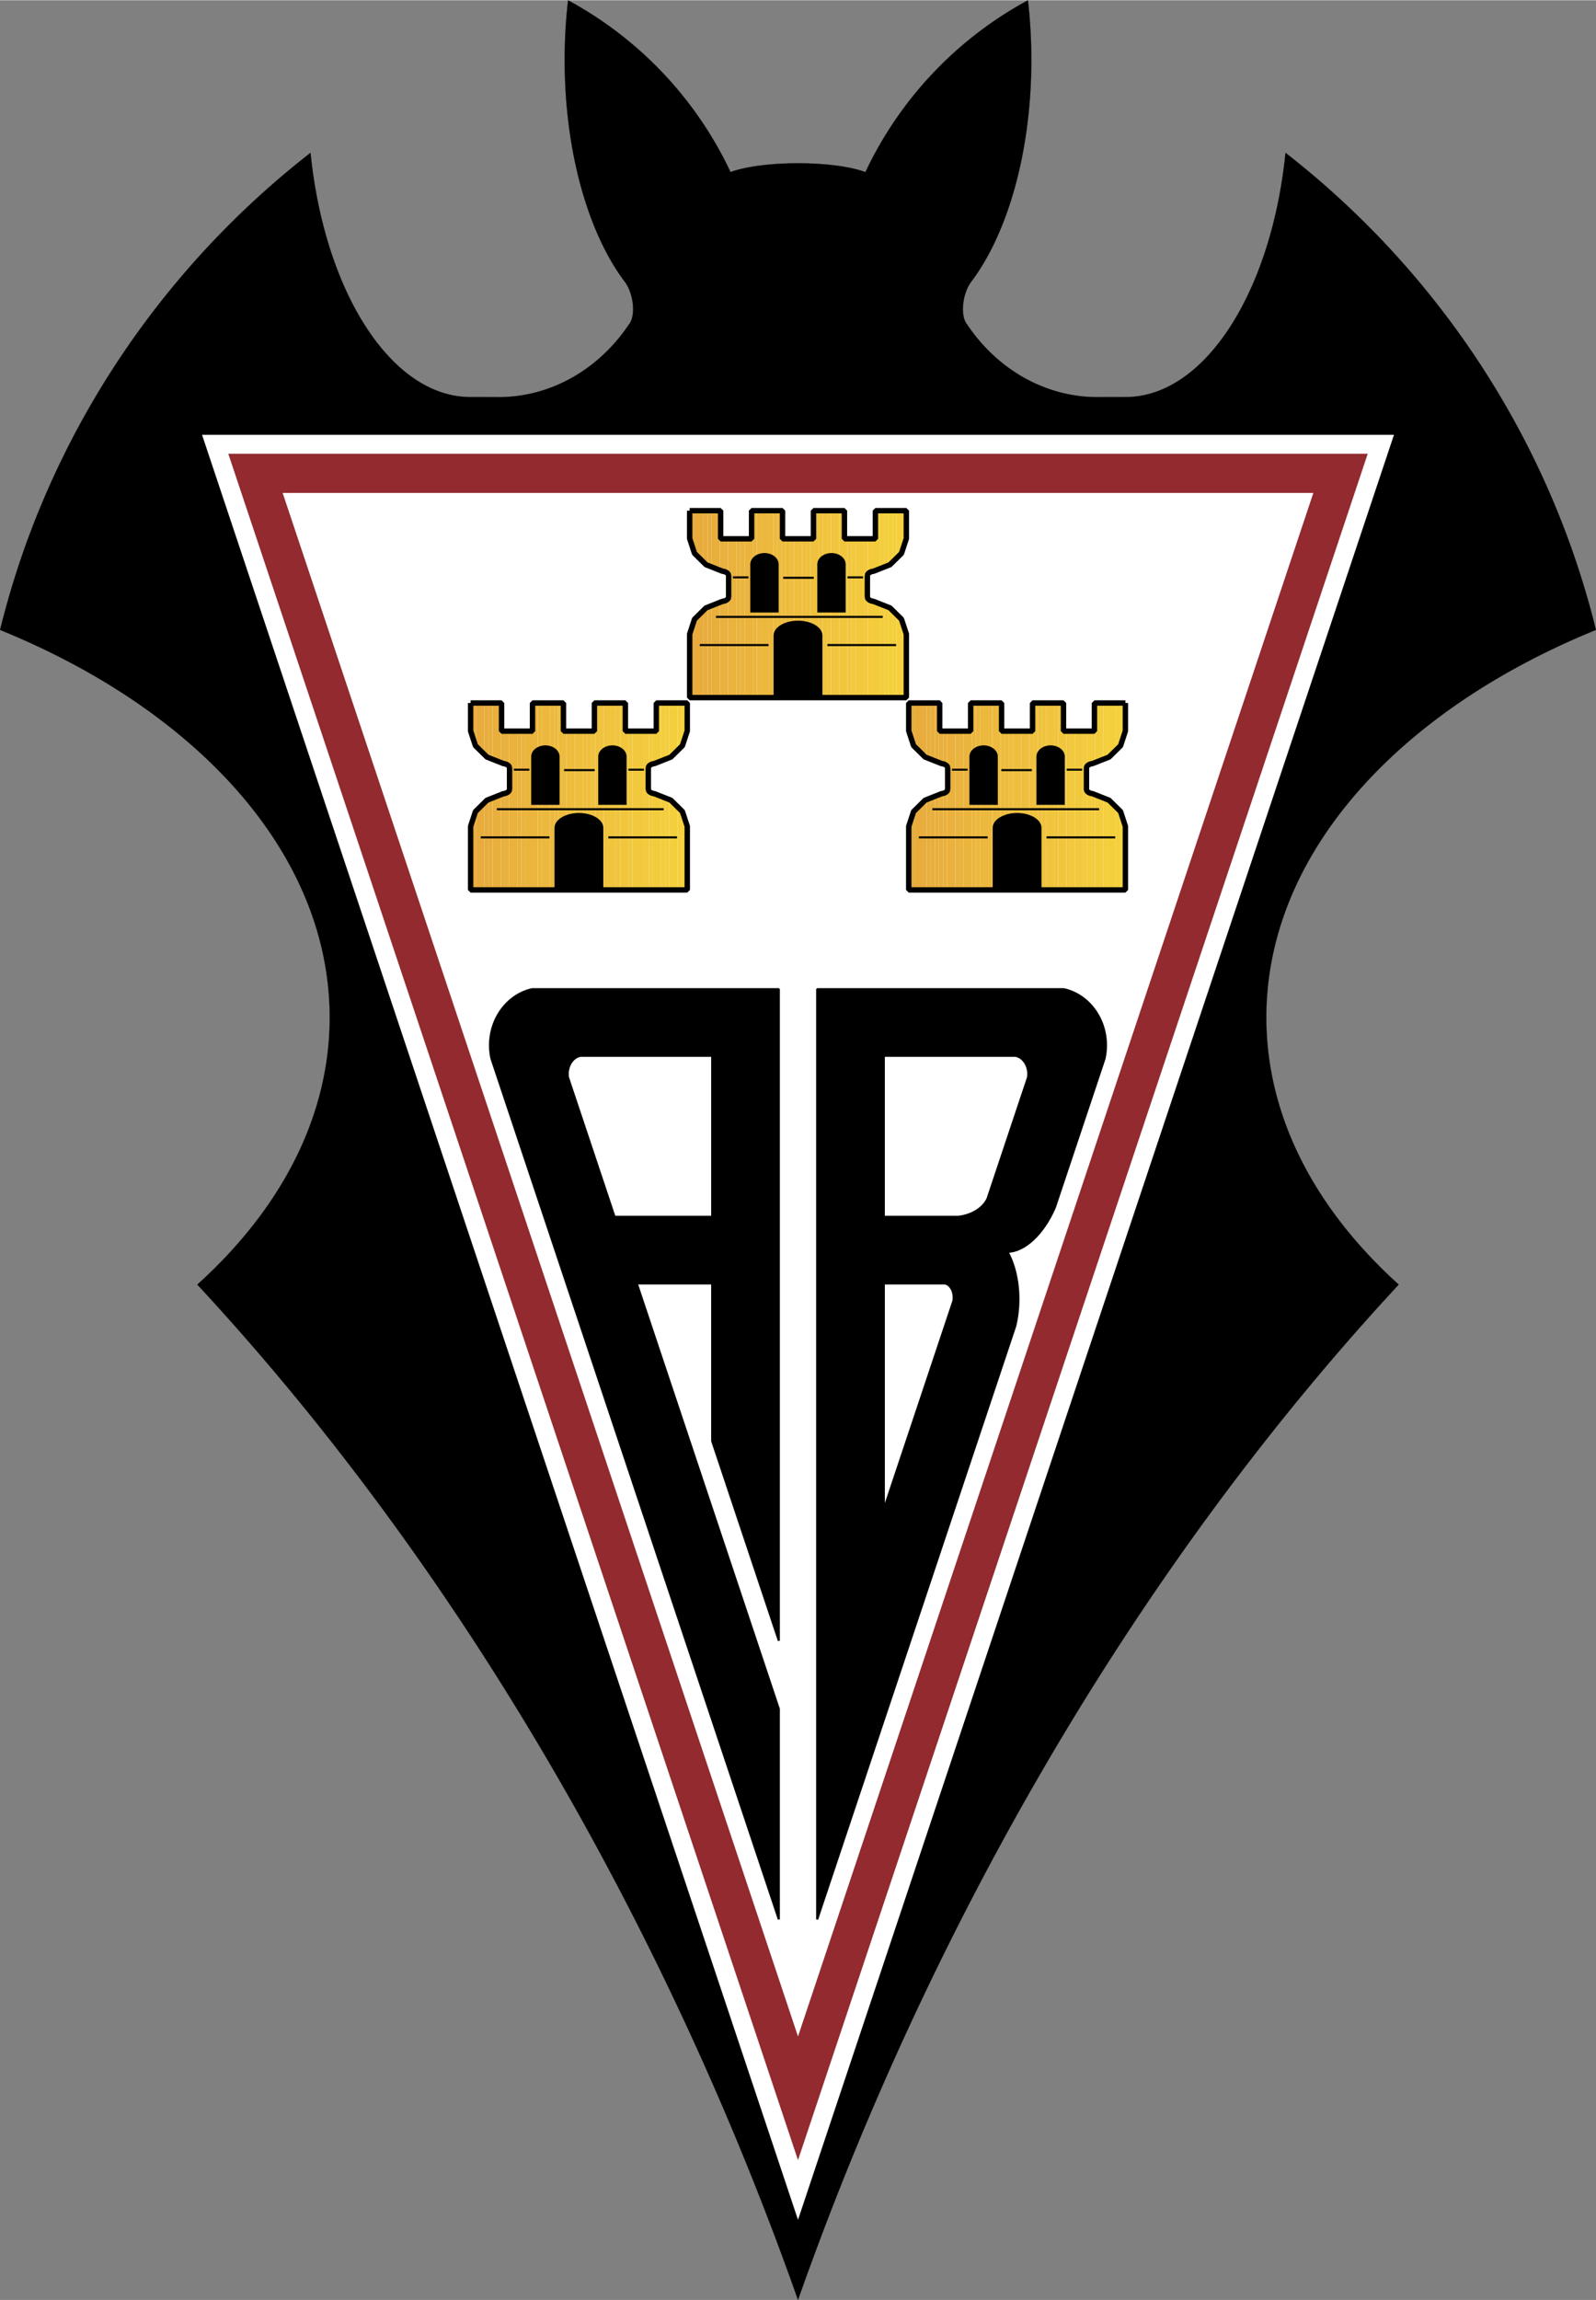 <svg xmlns="http://www.w3.org/2000/svg" xmlns:xlink="http://www.w3.org/1999/xlink" width="1735" height="2500" viewBox="0 0 147.175 212.022"><rect x="0" y="0" width="147.175" height="212.022" fill="#808080" stroke="none"/><path d="M73.588 212.02a288.065 288.065 0 0 0-9.032-22.538c-12.539-27.831-28.656-51.995-46.362-71.071 7.672-6.927 12.208-15.441 12.208-24.631 0-15.062-12.179-28.312-30.396-35.726 4.353-17.69 14.643-33.097 28.628-43.988 1.292 12.785 7.423 22.519 14.755 22.519h.106-.001l2.62.006h.033c4.861-.065 9.175-2.701 11.863-6.723.119-.145.212-.345.275-.586.12-.458.132-1.064.004-1.709-.129-.647-.375-1.217-.668-1.608l-.007-.009h.001C54.277 21.54 52.07 14.017 52.07 5.507c0-1.891.109-3.732.315-5.502a34.919 34.919 0 0 1 14.984 15.837c1.312-.488 3.594-.812 6.181-.812h.075c2.586 0 4.869.324 6.181.812A34.919 34.919 0 0 1 94.79.005c.206 1.77.315 3.611.315 5.502 0 8.51-2.207 16.032-5.546 20.448h.002l-.007.009c-.293.391-.54.96-.668 1.608-.127.645-.116 1.251.003 1.709.063.241.157.442.275.586 2.688 4.022 7.002 6.658 11.863 6.723h.034l2.62-.006h.105c7.332 0 13.464-9.733 14.756-22.519 13.985 10.891 24.275 26.298 28.628 43.988-18.217 7.414-30.396 20.664-30.396 35.726 0 9.189 4.536 17.704 12.208 24.631-17.706 19.076-33.823 43.24-46.362 71.071a287.85 287.85 0 0 0-9.032 22.539z" stroke="#000" stroke-width=".012" stroke-miterlimit="1"/><path fill="none" stroke="#000" stroke-width=".012" stroke-miterlimit="1" d="M73.588 212.021v-.001"/><path d="M73.588 204.634L18.631 40.065h109.914L73.588 204.634z" fill="#fff"/><path d="M21.051 41.809h105.074L73.588 199.131 21.051 41.809z" fill="#922a2f"/><path fill="#fff" d="M121.112 45.419L73.588 187.731 26.063 45.419h95.049z"/><path d="M81.501 91.174h16.592c2.216.479 3.896 2.619 3.896 5.174 0 .424-.047.838-.134 1.234l-4.582 13.722c-1.049 2.446-2.828 4.092-4.37 4.078.624 1.121 1.011 2.664 1.011 4.362 0 .896-.107 1.749-.301 2.519l-18.258 54.675V91.175h6.146v-.001z" stroke="#000" stroke-width=".19" stroke-miterlimit="1"/><path d="M87.912 119.933a1.76 1.76 0 0 0 .031-.33c0-.663-.356-1.213-.813-1.296h-5.628v20.823l6.41-19.197z" fill="#fff" stroke="#000" stroke-width=".19" stroke-miterlimit="1"/><path d="M49.082 91.174H71.82v60.069l-6.146-18.403v-14.533h-6.953l13.099 39.226v19.403l-26.5-79.358a5.707 5.707 0 0 1-.134-1.229c0-2.557 1.68-4.697 3.896-5.175zm4.46 6.145c-.669.108-1.189.825-1.189 1.688 0 .097.006.193.02.286l4.297 12.868h9.005V97.319H53.542z" stroke="#000" stroke-width=".19" stroke-miterlimit="1"/><path fill="none" d="M43.396 64.79h2.855v2.595h2.854V64.79h2.853v2.595h2.855V64.79h2.854v2.595h2.854V64.79h2.855v2.575l-.447 1.36-1.063 1.05-1.508.596-.151.026-.133.047-.114.061-.089.076-.06.086-.026.093h-.001v2.007h.001l.026.093.06.085.089.076.114.062.133.046.151.027 1.508.596 1.063 1.05.447 1.36v5.861h-19.98v-5.861l.447-1.36 1.064-1.05 1.507-.596.151-.027.133-.046.114-.062.09-.076.059-.085.026-.093h.001V70.76h-.001l-.026-.093-.059-.086-.09-.076-.114-.061-.133-.047-.151-.026-1.507-.596-1.064-1.05-.447-1.36V64.79z"/><defs><path id="a" d="M43.396 64.79h2.855v2.595h2.854V64.79h2.853v2.595h2.855V64.79h2.854v2.595h2.854V64.79h2.855v2.575l-.447 1.36-1.063 1.05-1.508.596-.151.026-.133.047-.114.061-.089.076-.06.086-.026.093h-.001v2.007h.001l.026.093.06.085.089.076.114.062.133.046.151.027 1.508.596 1.063 1.05.447 1.36v5.861h-19.98v-5.861l.447-1.36 1.064-1.05 1.507-.596.151-.027.133-.046.114-.062.09-.076.059-.085.026-.093h.001V70.76h-.001l-.026-.093-.059-.086-.09-.076-.114-.061-.133-.047-.151-.026-1.507-.596-1.064-1.05-.447-1.36V64.79"/></defs><clipPath id="b"><use xlink:href="#a" overflow="visible"/></clipPath><g clip-path="url(#b)"><path fill="#e7aa3d" d="M43.147 63.791v19.23h-.75v-19.23h.75M43.526 63.791v19.23h-.379v-19.23h.379"/><path fill="#e7ab3d" d="M43.905 63.791v19.23h-.379v-19.23h.379"/><path fill="#e8ac3d" d="M44.284 63.791v19.23h-.379v-19.23h.379M44.663 63.791v19.23h-.379v-19.23h.379"/><path fill="#e8ad3d" d="M45.042 63.791v19.23h-.379v-19.23h.379"/><path fill="#e8ae3d" d="M45.421 63.791v19.23h-.379v-19.23h.379"/><path fill="#e9af3d" d="M45.8 63.791v19.23h-.379v-19.23h.379M46.183 63.791v19.23H45.8v-19.23h.383"/><path fill="#e9b03d" d="M46.562 63.791v19.23h-.379v-19.23h.379"/><path fill="#e9b13d" d="M46.94 63.791v19.23h-.378v-19.23h.378"/><path fill="#eab23d" d="M47.319 63.791v19.23h-.379v-19.23h.379M47.698 63.791v19.23h-.379v-19.23h.379"/><path fill="#eab33d" d="M48.077 63.791v19.23h-.379v-19.23h.379"/><path fill="#ebb43d" d="M48.456 63.791v19.23h-.379v-19.23h.379"/><path fill="#ebb53d" d="M48.835 63.791v19.23h-.379v-19.23h.379M49.214 63.791v19.23h-.379v-19.23h.379"/><path fill="#ebb63d" d="M49.593 63.791v19.23h-.379v-19.23h.379"/><path fill="#ecb73d" d="M49.972 63.791v19.23h-.379v-19.23h.379"/><path fill="#ecb83d" d="M50.351 63.791v19.23h-.379v-19.23h.379M50.729 63.791v19.23h-.378v-19.23h.378"/><path fill="#ecb93d" d="M51.112 63.791v19.23h-.383v-19.23h.383"/><path fill="#edba3d" d="M51.491 63.791v19.23h-.379v-19.23h.379"/><path fill="#edbb3d" d="M51.87 63.791v19.23h-.379v-19.23h.379M52.249 63.791v19.23h-.379v-19.23h.379"/><path fill="#edbc3d" d="M52.628 63.791v19.23h-.379v-19.23h.379"/><path fill="#eebd3d" d="M53.007 63.791v19.23h-.379v-19.23h.379"/><path fill="#eebe3d" d="M53.386 63.791v19.23h-.379v-19.23h.379M53.765 63.791v19.23h-.379v-19.23h.379"/><path fill="#eebf3d" d="M54.144 63.791v19.23h-.379v-19.23h.379"/><path fill="#efc03d" d="M54.522 63.791v19.23h-.378v-19.23h.378"/><path fill="#efc13d" d="M54.901 63.791v19.23h-.379v-19.23h.379"/><path fill="#efc13d" d="M55.284 63.791v19.23h-.383v-19.23h.383"/><path fill="#efc23d" d="M55.663 63.791v19.23h-.379v-19.23h.379"/><path fill="#f0c33d" d="M56.042 63.791v19.23h-.379v-19.23h.379"/><path fill="#f0c43d" d="M56.421 63.791v19.23h-.379v-19.23h.379M56.8 63.791v19.23h-.379v-19.23h.379"/><path fill="#f0c53d" d="M57.179 63.791v19.23H56.8v-19.23h.379"/><path fill="#f1c63d" d="M57.558 63.791v19.23h-.379v-19.23h.379M57.937 63.791v19.23h-.379v-19.23h.379"/><path fill="#f1c73d" d="M58.315 63.791v19.23h-.378v-19.23h.378"/><path fill="#f2c83d" d="M58.694 63.791v19.23h-.379v-19.23h.379"/><path fill="#f2c93d" d="M59.073 63.791v19.23h-.379v-19.23h.379M59.452 63.791v19.23h-.379v-19.23h.379"/><path fill="#f2ca3c" d="M59.831 63.791v19.23h-.379v-19.23h.379"/><path fill="#f3cb3c" d="M60.214 63.791v19.23h-.383v-19.23h.383"/><path fill="#f3cc3c" d="M60.593 63.791v19.23h-.379v-19.23h.379M60.972 63.791v19.23h-.379v-19.23h.379"/><path fill="#f3cd3c" d="M61.351 63.791v19.23h-.379v-19.23h.379"/><path fill="#f4ce3c" d="M61.729 63.791v19.23h-.378v-19.23h.378"/><path fill="#f4cf3c" d="M62.108 63.791v19.23h-.379v-19.23h.379M62.487 63.791v19.23h-.379v-19.23h.379"/><path fill="#f5d03c" d="M62.866 63.791v19.23h-.379v-19.23h.379"/><path fill="#f5d13c" d="M63.245 63.791v19.23h-.379v-19.23h.379"/><path fill="#f5d23c" d="M63.624 63.791v19.23h-.379v-19.23h.379M63.624 83.021v-19.23h.754v19.23h-.754"/></g><use xlink:href="#a" overflow="visible" fill="none" stroke="#000" stroke-width=".498" stroke-miterlimit="1"/><path d="M48.986 69.73c0-.569.587-1.033 1.307-1.033s1.307.464 1.307 1.033v4.451h-2.614V69.73zM57.78 69.73c0-.569-.587-1.033-1.308-1.033-.72 0-1.306.464-1.306 1.033v4.451h2.614V69.73zM55.638 82.023h-4.505v-5.721c0-.755 1.011-1.371 2.252-1.371 1.241 0 2.252.616 2.252 1.371v5.721h.001z"/><path fill="none" stroke="#000" stroke-width=".19" stroke-miterlimit="1" d="M44.333 77.181h6.335M62.433 77.181h-6.336M47.385 70.939h1.429M59.381 70.939h-1.43M54.841 70.979H52.02M61.196 74.583H45.821"/><path fill="none" d="M63.598 47.058h2.855v2.594h2.854v-2.594h2.853v2.594h2.855v-2.594h2.854v2.594h2.854v-2.594h2.855v2.575l-.448 1.36-1.063 1.05-1.507.596-.151.027-.134.045-.112.062-.091.076-.06.087-.026.092h-.001v2.007h.001l.026.093.06.085.091.076.112.062.134.046.151.027 1.507.597 1.063 1.049.448 1.36v5.862h-19.98V58.43l.446-1.36 1.064-1.049 1.508-.597.151-.027.133-.046.113-.062.091-.076.059-.085.026-.093h.001v-2.007h-.001l-.026-.092-.059-.087-.091-.076-.113-.062-.133-.045-.151-.027-1.508-.596-1.064-1.05-.446-1.36v-2.575z"/><defs><path id="c" d="M63.598 47.058h2.855v2.594h2.854v-2.594h2.853v2.594h2.855v-2.594h2.854v2.594h2.854v-2.594h2.855v2.575l-.448 1.36-1.063 1.05-1.507.596-.151.027-.134.045-.112.062-.091.076-.06.087-.026.092h-.001v2.007h.001l.026.093.06.085.091.076.112.062.134.046.151.027 1.507.597 1.063 1.049.448 1.36v5.862h-19.98V58.43l.446-1.36 1.064-1.049 1.508-.597.151-.027.133-.046.113-.062.091-.076.059-.085.026-.093h.001v-2.007h-.001l-.026-.092-.059-.087-.091-.076-.113-.062-.133-.045-.151-.027-1.508-.596-1.064-1.05-.446-1.36v-2.575"/></defs><clipPath id="d"><use xlink:href="#c" overflow="visible"/></clipPath><g clip-path="url(#d)"><path fill="#e7aa3d" d="M63.347 46.057v19.234h-.75V46.057h.75M63.729 46.057v19.234h-.382V46.057h.382"/><path fill="#e7ab3d" d="M64.108 46.057v19.234h-.379V46.057h.379"/><path fill="#e8ac3d" d="M64.487 46.057v19.234h-.379V46.057h.379M64.866 46.057v19.234h-.379V46.057h.379"/><path fill="#e8ad3d" d="M65.245 46.057v19.234h-.379V46.057h.379"/><path fill="#e8ae3d" d="M65.624 46.057v19.234h-.379V46.057h.379"/><path fill="#e9af3d" d="M66.003 46.057v19.234h-.379V46.057h.379M66.382 46.057v19.234h-.379V46.057h.379"/><path fill="#e9b03d" d="M66.761 46.057v19.234h-.379V46.057h.379"/><path fill="#e9b13d" d="M67.14 46.057v19.234h-.379V46.057h.379"/><path fill="#eab23d" d="M67.519 46.057v19.234h-.379V46.057h.379"/><path fill="#eab23d" d="M67.901 46.057v19.234h-.382V46.057h.382"/><path fill="#eab33d" d="M68.276 46.057v19.234h-.375V46.057h.375"/><path fill="#ebb43d" d="M68.659 46.057v19.234h-.383V46.057h.383"/><path fill="#ebb53d" d="M69.038 46.057v19.234h-.379V46.057h.379M69.417 46.057v19.234h-.379V46.057h.379"/><path fill="#ebb63d" d="M69.796 46.057v19.234h-.379V46.057h.379"/><path fill="#ecb73d" d="M70.175 46.057v19.234h-.379V46.057h.379"/><path fill="#ecb83d" d="M70.554 46.057v19.234h-.379V46.057h.379M70.933 46.057v19.234h-.379V46.057h.379"/><path fill="#ecb93d" d="M71.312 46.057v19.234h-.379V46.057h.379"/><path fill="#edba3d" d="M71.69 46.057v19.234h-.378V46.057h.378"/><path fill="#edbb3d" d="M72.069 46.057v19.234h-.379V46.057h.379"/><path fill="#edbb3d" d="M72.448 46.057v19.234h-.379V46.057h.379"/><path fill="#edbc3d" d="M72.831 46.057v19.234h-.383V46.057h.383"/><path fill="#eebd3d" d="M73.21 46.057v19.234h-.379V46.057h.379"/><path fill="#eebe3d" d="M73.589 46.057v19.234h-.379V46.057h.379M73.968 46.057v19.234h-.379V46.057h.379"/><path fill="#eebf3d" d="M74.347 46.057v19.234h-.379V46.057h.379"/><path fill="#efc03d" d="M74.726 46.057v19.234h-.379V46.057h.379"/><path fill="#efc13d" d="M75.104 46.057v19.234h-.378V46.057h.378M75.483 46.057v19.234h-.379V46.057h.379"/><path fill="#efc23d" d="M75.862 46.057v19.234h-.379V46.057h.379"/><path fill="#f0c33d" d="M76.241 46.057v19.234h-.379V46.057h.379"/><path fill="#f0c43d" d="M76.62 46.057v19.234h-.379V46.057h.379"/><path fill="#f0c43d" d="M76.999 46.057v19.234h-.379V46.057h.379"/><path fill="#f0c53d" d="M77.378 46.057v19.234h-.379V46.057h.379"/><path fill="#f1c63d" d="M77.761 46.057v19.234h-.383V46.057h.383M78.14 46.057v19.234h-.379V46.057h.379"/><path fill="#f1c73d" d="M78.519 46.057v19.234h-.379V46.057h.379"/><path fill="#f2c83d" d="M78.897 46.057v19.234h-.378V46.057h.378"/><path fill="#f2c93d" d="M79.276 46.057v19.234h-.379V46.057h.379M79.655 46.057v19.234h-.379V46.057h.379"/><path fill="#f2ca3c" d="M80.034 46.057v19.234h-.379V46.057h.379"/><path fill="#f3cb3c" d="M80.413 46.057v19.234h-.379V46.057h.379"/><path fill="#f3cc3c" d="M80.792 46.057v19.234h-.379V46.057h.379M81.171 46.057v19.234h-.379V46.057h.379"/><path fill="#f3cd3c" d="M81.55 46.057v19.234h-.379V46.057h.379"/><path fill="#f4ce3c" d="M81.933 46.057v19.234h-.383V46.057h.383"/><path fill="#f4cf3c" d="M82.308 46.057v19.234h-.375V46.057h.375"/><path fill="#f4cf3c" d="M82.69 46.057v19.234h-.382V46.057h.382"/><path fill="#f5d03c" d="M83.069 46.057v19.234h-.379V46.057h.379"/><path fill="#f5d13c" d="M83.448 46.057v19.234h-.379V46.057h.379"/><path fill="#f5d23c" d="M83.827 46.057v19.234h-.379V46.057h.379M83.827 65.291V46.057h.75v19.234h-.75"/></g><use xlink:href="#c" overflow="visible" fill="none" stroke="#000" stroke-width=".498" stroke-miterlimit="1"/><path d="M69.188 51.998c0-.569.587-1.033 1.307-1.033s1.307.464 1.307 1.033v4.451h-2.613v-4.451h-.001zM77.982 51.998c-.001-.569-.587-1.033-1.308-1.033-.719 0-1.306.464-1.306 1.033v4.451h2.614v-4.451zM75.84 64.292h-4.505V58.57c0-.755 1.011-1.371 2.253-1.371 1.24 0 2.252.616 2.252 1.371v5.722z"/><path fill="none" stroke="#000" stroke-width=".19" stroke-miterlimit="1" d="M64.535 59.449h6.335M82.634 59.449h-6.336M67.586 53.208h1.43M79.583 53.208h-1.43M75.042 53.247h-2.82M81.398 56.852H66.023"/><path fill="none" d="M103.779 64.79h-2.855v2.595H98.07V64.79h-2.853v2.595h-2.856V64.79h-2.853v2.595h-2.854V64.79h-2.855v2.575l.447 1.36 1.064 1.05 1.507.596.151.026.134.047.112.061.091.076.06.086.025.093h.001v2.007h-.001l-.025.093-.06.085-.091.076-.112.062-.134.046-.151.027-1.507.596-1.064 1.05-.447 1.36v5.861h19.98v-5.861l-.446-1.36-1.064-1.05-1.508-.596-.151-.027-.133-.046-.113-.062-.091-.076-.059-.085-.026-.093V70.76l.026-.093.059-.086.091-.076.113-.061.133-.047.151-.026 1.508-.596 1.064-1.05.446-1.36V64.79z"/><defs><path id="e" d="M103.779 64.79h-2.855v2.595H98.07V64.79h-2.853v2.595h-2.856V64.79h-2.853v2.595h-2.854V64.79h-2.855v2.575l.447 1.36 1.064 1.05 1.507.596.151.026.134.047.112.061.091.076.06.086.025.093h.001v2.007h-.001l-.025.093-.06.085-.091.076-.112.062-.134.046-.151.027-1.507.596-1.064 1.05-.447 1.36v5.861h19.98v-5.861l-.446-1.36-1.064-1.05-1.508-.596-.151-.027-.133-.046-.113-.062-.091-.076-.059-.085-.026-.093V70.76l.026-.093.059-.086.091-.076.113-.061.133-.047.151-.026 1.508-.596 1.064-1.05.446-1.36V64.79"/></defs><clipPath id="f"><use xlink:href="#e" overflow="visible"/></clipPath><g clip-path="url(#f)"><path fill="#e7aa3d" d="M83.55 63.791v19.23h-.75v-19.23h.75M83.929 63.791v19.23h-.379v-19.23h.379"/><path fill="#e7ab3d" d="M84.308 63.791v19.23h-.379v-19.23h.379"/><path fill="#e8ac3d" d="M84.687 63.791v19.23h-.379v-19.23h.379M85.065 63.791v19.23h-.378v-19.23h.378"/><path fill="#e8ad3d" d="M85.444 63.791v19.23h-.379v-19.23h.379"/><path fill="#e8ae3d" d="M85.823 63.791v19.23h-.379v-19.23h.379"/><path fill="#e9af3d" d="M86.206 63.791v19.23h-.383v-19.23h.383"/><path fill="#e9af3d" d="M86.585 63.791v19.23h-.379v-19.23h.379"/><path fill="#e9b03d" d="M86.964 63.791v19.23h-.379v-19.23h.379"/><path fill="#e9b13d" d="M87.343 63.791v19.23h-.379v-19.23h.379"/><path fill="#eab23d" d="M87.722 63.791v19.23h-.379v-19.23h.379M88.101 63.791v19.23h-.379v-19.23h.379"/><path fill="#eab33d" d="M88.479 63.791v19.23h-.378v-19.23h.378"/><path fill="#ebb43d" d="M88.858 63.791v19.23h-.379v-19.23h.379"/><path fill="#ebb53d" d="M89.237 63.791v19.23h-.379v-19.23h.379M89.616 63.791v19.23h-.379v-19.23h.379"/><path fill="#ebb63d" d="M89.995 63.791v19.23h-.379v-19.23h.379"/><path fill="#ecb73d" d="M90.378 63.791v19.23h-.383v-19.23h.383"/><path fill="#ecb83d" d="M90.753 63.791v19.23h-.375v-19.23h.375M91.136 63.791v19.23h-.383v-19.23h.383"/><path fill="#ecb93d" d="M91.515 63.791v19.23h-.379v-19.23h.379"/><path fill="#edba3d" d="M91.894 63.791v19.23h-.379v-19.23h.379"/><path fill="#edbb3d" d="M92.272 63.791v19.23h-.378v-19.23h.378"/><path fill="#edbb3d" d="M92.651 63.791v19.23h-.379v-19.23h.379"/><path fill="#edbc3d" d="M93.03 63.791v19.23h-.379v-19.23h.379"/><path fill="#eebd3d" d="M93.409 63.791v19.23h-.379v-19.23h.379"/><path fill="#eebe3d" d="M93.788 63.791v19.23h-.379v-19.23h.379M94.167 63.791v19.23h-.379v-19.23h.379"/><path fill="#eebf3d" d="M94.546 63.791v19.23h-.379v-19.23h.379"/><path fill="#efc03d" d="M94.925 63.791v19.23h-.379v-19.23h.379"/><path fill="#efc13d" d="M95.308 63.791v19.23h-.383v-19.23h.383"/><path fill="#efc13d" d="M95.687 63.791v19.23h-.379v-19.23h.379"/><path fill="#efc23d" d="M96.065 63.791v19.23h-.378v-19.23h.378"/><path fill="#f0c33d" d="M96.444 63.791v19.23h-.379v-19.23h.379"/><path fill="#f0c43d" d="M96.823 63.791v19.23h-.379v-19.23h.379M97.202 63.791v19.23h-.379v-19.23h.379"/><path fill="#f0c53d" d="M97.581 63.791v19.23h-.379v-19.23h.379"/><path fill="#f1c63d" d="M97.96 63.791v19.23h-.379v-19.23h.379M98.339 63.791v19.23h-.379v-19.23h.379"/><path fill="#f1c73d" d="M98.718 63.791v19.23h-.379v-19.23h.379"/><path fill="#f2c83d" d="M99.097 63.791v19.23h-.379v-19.23h.379"/><path fill="#f2c93d" d="M99.479 63.791v19.23h-.382v-19.23h.382M99.854 63.791v19.23h-.375v-19.23h.375"/><path fill="#f2ca3c" d="M100.237 63.791v19.23h-.383v-19.23h.383"/><path fill="#f3cb3c" d="M100.616 63.791v19.23h-.379v-19.23h.379"/><path fill="#f3cc3c" d="M100.995 63.791v19.23h-.379v-19.23h.379"/><path fill="#f3cc3c" d="M101.374 63.791v19.23h-.379v-19.23h.379"/><path fill="#f3cd3c" d="M101.753 63.791v19.23h-.379v-19.23h.379"/><path fill="#f4ce3c" d="M102.132 63.791v19.23h-.379v-19.23h.379"/><path fill="#f4cf3c" d="M102.511 63.791v19.23h-.379v-19.23h.379M102.89 63.791v19.23h-.379v-19.23h.379"/><path fill="#f5d03c" d="M103.269 63.791v19.23h-.379v-19.23h.379"/><path fill="#f5d13c" d="M103.647 63.791v19.23h-.378v-19.23h.378"/><path fill="#f5d23c" d="M104.026 63.791v19.23h-.379v-19.23h.379M104.026 83.021v-19.23h.754v19.23h-.754"/></g><use xlink:href="#e" overflow="visible" fill="none" stroke="#000" stroke-width=".498" stroke-miterlimit="1"/><path d="M98.19 69.73c-.001-.569-.587-1.033-1.308-1.033-.72 0-1.307.464-1.307 1.033v4.451h2.614V69.73h.001zM89.396 69.73c0-.569.587-1.033 1.308-1.033.72 0 1.306.464 1.306 1.033v4.451h-2.614V69.73zM91.538 82.023h4.505v-5.721c0-.755-1.011-1.371-2.252-1.371-1.241 0-2.252.616-2.252 1.371v5.721h-.001z"/><path fill="none" stroke="#000" stroke-width=".19" stroke-miterlimit="1" d="M102.842 77.181h-6.336M84.742 77.181h6.336M99.791 70.939h-1.43M87.794 70.939h1.43M92.335 70.979h2.82M85.979 74.583h15.375"/><path d="M91.075 110.459c-.388.886-1.434 1.558-2.71 1.702h-6.864V97.319h12.132c.669.108 1.19.825 1.19 1.688 0 .099-.007.195-.02.29l-3.728 11.162z" fill="#fff" stroke="#000" stroke-width=".19" stroke-miterlimit="1"/></svg>